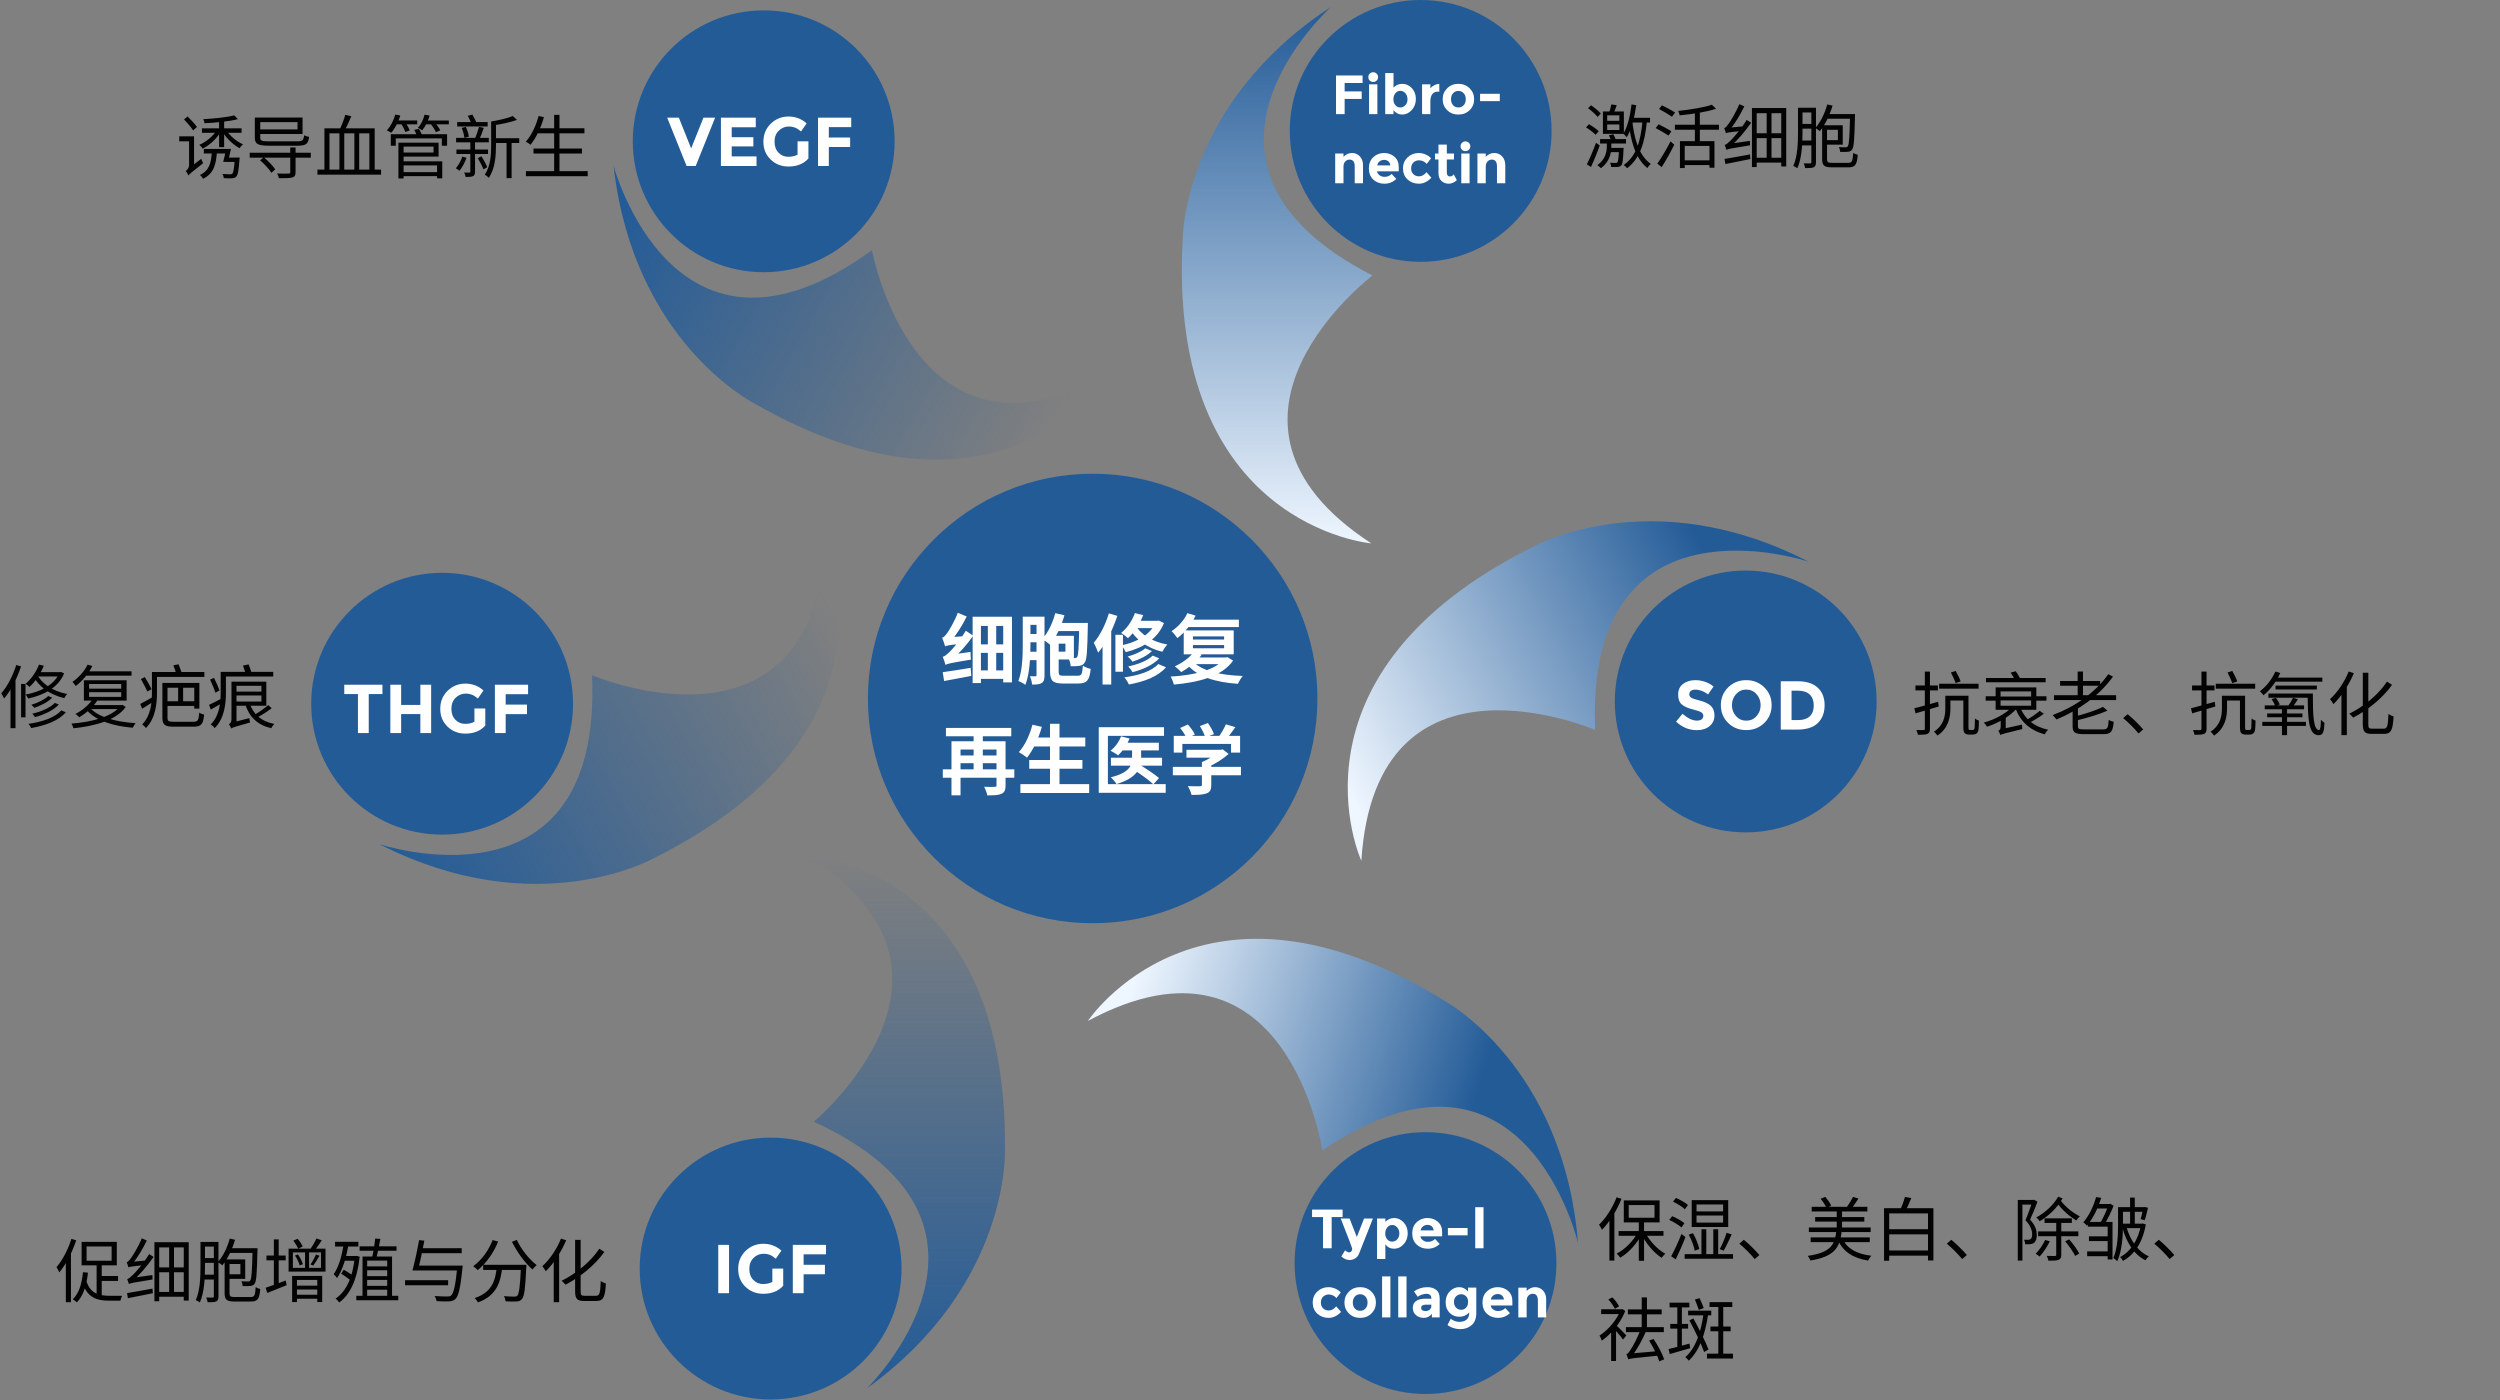 <svg width="723" height="405" viewBox="0 0 723 405" fill="none" xmlns="http://www.w3.org/2000/svg">
<rect x="0" y="0" width="723" height="405" fill="#808080" stroke="none"/>
<path d="M220.862 78.724C241.772 78.724 258.724 61.772 258.724 40.862C258.724 19.951 241.772 3 220.862 3C199.951 3 183 19.951 183 40.862C183 61.772 199.951 78.724 220.862 78.724Z" fill="#235B97"/>
<path d="M177.451 47.98C177.451 47.98 195.075 113.853 252.17 72.373C252.17 72.373 264.634 140.323 321.192 107.621C321.192 107.621 290.031 158.081 217.926 116.534C217.926 116.534 183.147 98.843 177.451 47.98Z" fill="url(#paint0_linear_3_6514)"/>
<path d="M410.862 75.724C431.772 75.724 448.724 58.772 448.724 37.862C448.724 16.951 431.772 0 410.862 0C389.951 0 373 16.951 373 37.862C373 58.772 389.951 75.724 410.862 75.724Z" fill="#235B97"/>
<path d="M384.92 2.01C384.92 2.01 334.124 47.511 396.915 79.677C396.915 79.677 341.898 121.493 396.58 157.143C396.58 157.143 337.475 152.184 342.032 69.022C342.032 69.089 342.099 30.021 384.92 2.01Z" fill="url(#paint1_linear_3_6514)"/>
<path d="M504.862 240.724C525.772 240.724 542.724 223.772 542.724 202.862C542.724 181.951 525.772 165 504.862 165C483.951 165 467 181.951 467 202.862C467 223.772 483.951 240.724 504.862 240.724Z" fill="#235B97"/>
<path d="M523.032 162.437C523.032 162.437 458.432 140.591 461.314 211.088C461.314 211.088 397.853 183.814 393.699 248.95C393.699 248.95 368.971 195.072 443.489 158.081C443.489 158.081 477.531 138.983 523.032 162.437Z" fill="url(#paint2_linear_3_6514)"/>
<path d="M412.26 403.144C433.171 403.144 450.122 386.193 450.122 365.283C450.122 344.372 433.171 327.421 412.26 327.421C391.35 327.421 374.398 344.372 374.398 365.283C374.398 386.193 391.35 403.144 412.26 403.144Z" fill="#235B97"/>
<path d="M456.354 359.453C456.354 359.453 440.807 293.044 382.439 332.715C382.439 332.715 372.186 264.363 314.623 295.255C314.623 295.255 347.325 245.8 418.09 289.626C418.09 289.626 452.266 308.456 456.354 359.453Z" fill="url(#paint3_linear_3_6514)"/>
<path d="M222.862 404.724C243.772 404.724 260.724 387.772 260.724 366.862C260.724 345.951 243.772 329 222.862 329C201.951 329 185 345.951 185 366.862C185 387.772 201.951 404.724 222.862 404.724Z" fill="#235B97"/>
<path d="M250.762 401.469C250.762 401.469 299.479 353.757 235.349 324.405C235.349 324.405 288.422 280.177 232.199 246.939C232.199 246.939 291.438 249.285 290.634 332.514C290.634 332.514 292.242 371.515 250.762 401.469Z" fill="url(#paint4_linear_3_6514)"/>
<path d="M127.862 241.377C148.772 241.377 165.724 224.426 165.724 203.515C165.724 182.605 148.772 165.654 127.862 165.654C106.951 165.654 90 182.605 90 203.515C90 224.426 106.951 241.377 127.862 241.377Z" fill="#235B97"/>
<path d="M109.701 244.125C109.701 244.125 174.368 265.77 171.218 195.273C171.218 195.273 234.746 222.346 238.699 157.144C238.699 157.144 263.628 210.954 189.177 248.146C189.244 248.146 155.269 267.378 109.701 244.125Z" fill="url(#paint5_linear_3_6514)"/>
<path d="M199.88 42.92L203.44 34.02H206.82L201.2 48H198.56L192.94 34.02H196.32L199.88 42.92ZM218.57 34.02V36.8H211.61V39.68H217.87V42.34H211.61V45.24H218.79V48H208.49V34.02H218.57ZM230.655 40.88H233.795V45.84C232.395 47.4 230.475 48.16 228.035 48.16C225.975 48.16 224.255 47.48 222.855 46.12C221.455 44.76 220.775 43.06 220.775 40.98C220.775 38.9 221.475 37.18 222.895 35.78C224.315 34.4 226.035 33.7 228.035 33.7C230.035 33.7 231.795 34.36 233.275 35.68L231.655 38.02C231.015 37.48 230.435 37.1 229.915 36.9C229.395 36.7 228.815 36.58 228.215 36.58C227.015 36.58 226.015 37 225.215 37.8C224.395 38.6 223.995 39.66 223.995 40.98C223.995 42.3 224.375 43.36 225.155 44.16C225.935 44.96 226.875 45.34 227.955 45.34C229.035 45.34 229.935 45.14 230.655 44.72V40.88ZM246.175 34.02V36.76H239.695V39.78H245.855V42.52H239.695V48H236.575V34.02H246.175Z" fill="white"/>
<path d="M106.64 200.72V212H103.52V200.72H99.56V198.02H110.6V200.72H106.64ZM121.568 198.02H124.688V212H121.568V206.5H116.008V212H112.888V198.02H116.008V203.86H121.568V198.02ZM137.202 204.88H140.342V209.84C138.942 211.4 137.022 212.16 134.582 212.16C132.522 212.16 130.802 211.48 129.402 210.12C128.002 208.76 127.322 207.06 127.322 204.98C127.322 202.9 128.022 201.18 129.442 199.78C130.862 198.4 132.582 197.7 134.582 197.7C136.582 197.7 138.342 198.36 139.822 199.68L138.202 202.02C137.562 201.48 136.982 201.1 136.462 200.9C135.942 200.7 135.362 200.58 134.762 200.58C133.562 200.58 132.562 201 131.762 201.8C130.942 202.6 130.542 203.66 130.542 204.98C130.542 206.3 130.922 207.36 131.702 208.16C132.482 208.96 133.422 209.34 134.502 209.34C135.582 209.34 136.482 209.14 137.202 208.72V204.88ZM152.722 198.02V200.76H146.242V203.78H152.402V206.52H146.242V212H143.122V198.02H152.722Z" fill="white"/>
<path d="M207.72 360.02H210.84V374H207.72V360.02ZM223.363 366.88H226.503V371.84C225.103 373.4 223.183 374.16 220.743 374.16C218.683 374.16 216.963 373.48 215.563 372.12C214.163 370.76 213.483 369.06 213.483 366.98C213.483 364.9 214.183 363.18 215.603 361.78C217.023 360.4 218.743 359.7 220.743 359.7C222.743 359.7 224.503 360.36 225.983 361.68L224.363 364.02C223.723 363.48 223.143 363.1 222.623 362.9C222.103 362.7 221.523 362.58 220.923 362.58C219.723 362.58 218.723 363 217.923 363.8C217.103 364.6 216.703 365.66 216.703 366.98C216.703 368.3 217.083 369.36 217.863 370.16C218.643 370.96 219.583 371.34 220.663 371.34C221.743 371.34 222.643 371.14 223.363 370.72V366.88ZM238.883 360.02V362.76H232.403V365.78H238.563V368.52H232.403V374H229.283V360.02H238.883Z" fill="white"/>
<path d="M385.112 351.976V361H382.616V351.976H379.448V349.816H388.28V351.976H385.112ZM390.296 364.392C389.448 364.392 388.648 364.056 387.912 363.368L389 361.592C389.4 361.992 389.816 362.184 390.248 362.184C390.472 362.184 390.664 362.088 390.824 361.864C390.984 361.64 391.064 361.416 391.064 361.16C391.064 360.92 389.944 357.992 387.736 352.392H390.296L392.392 357.752L394.488 352.392H397.048L393.048 362.536C392.808 363.128 392.44 363.592 391.944 363.912C391.448 364.232 390.904 364.392 390.296 364.392ZM405.925 353.512C406.709 354.344 407.109 355.4 407.109 356.664C407.109 357.944 406.709 359 405.925 359.848C405.141 360.712 404.229 361.128 403.173 361.128C402.117 361.128 401.285 360.712 400.645 359.864V364.104H398.245V352.392H400.645V353.352C401.381 352.616 402.245 352.248 403.253 352.248C404.245 352.248 405.141 352.68 405.925 353.512ZM401.189 358.424C401.573 358.872 402.053 359.08 402.613 359.08C403.157 359.08 403.653 358.872 404.069 358.424C404.485 357.976 404.693 357.416 404.693 356.712C404.693 356.024 404.485 355.448 404.085 354.968C403.669 354.504 403.189 354.264 402.629 354.264C402.053 354.264 401.573 354.504 401.189 354.968C400.805 355.432 400.613 356.008 400.613 356.712C400.613 357.416 400.805 357.976 401.189 358.424ZM416.358 359.752C415.382 360.68 414.246 361.128 412.934 361.128C411.622 361.128 410.55 360.728 409.702 359.928C408.838 359.128 408.422 358.04 408.422 356.68C408.422 355.336 408.854 354.248 409.718 353.448C410.582 352.648 411.622 352.248 412.806 352.248C413.99 352.248 414.982 352.616 415.814 353.32C416.646 354.04 417.062 355.016 417.062 356.264V357.544H410.79C410.854 358.024 411.11 358.408 411.526 358.696C411.942 359 412.406 359.144 412.934 359.144C413.766 359.144 414.47 358.872 415.014 358.296L416.358 359.752ZM414.054 354.648C413.718 354.376 413.318 354.232 412.838 354.232C412.358 354.232 411.926 354.376 411.542 354.664C411.142 354.952 410.918 355.352 410.854 355.832H414.63C414.566 355.32 414.374 354.936 414.054 354.648ZM418.728 357.256V355.128H424.424V357.256H418.728ZM429.036 361H426.636V349.128H429.036V361ZM384.264 379C385.064 379 385.784 378.6 386.424 377.8L387.848 379.4C386.728 380.552 385.528 381.128 384.248 381.128C382.952 381.128 381.864 380.728 380.968 379.912C380.072 379.096 379.64 378.024 379.64 376.712C379.64 375.4 380.088 374.328 380.984 373.496C381.88 372.664 382.952 372.248 384.2 372.248C384.808 372.248 385.432 372.376 386.072 372.632C386.712 372.888 387.272 373.272 387.752 373.768L386.504 375.4C386.216 375.08 385.88 374.824 385.48 374.632C385.08 374.456 384.68 374.36 384.296 374.36C383.656 374.36 383.112 374.568 382.664 374.984C382.216 375.4 381.992 375.96 381.992 376.696C381.992 377.432 382.216 377.992 382.664 378.392C383.112 378.808 383.656 379 384.264 379ZM391.82 378.424C392.22 378.872 392.732 379.08 393.356 379.08C393.98 379.08 394.492 378.872 394.892 378.424C395.292 377.976 395.5 377.4 395.5 376.696C395.5 375.992 395.292 375.416 394.892 374.968C394.492 374.52 393.98 374.296 393.356 374.296C392.732 374.296 392.22 374.52 391.82 374.968C391.42 375.416 391.228 375.992 391.228 376.696C391.228 377.4 391.42 377.976 391.82 378.424ZM396.62 379.848C395.756 380.712 394.668 381.128 393.356 381.128C392.044 381.128 390.972 380.712 390.108 379.848C389.244 379 388.812 377.944 388.812 376.696C388.812 375.448 389.244 374.408 390.108 373.544C390.972 372.68 392.044 372.248 393.356 372.248C394.668 372.248 395.756 372.68 396.62 373.544C397.484 374.408 397.916 375.448 397.916 376.696C397.916 377.944 397.484 379 396.62 379.848ZM402.099 381H399.699V369.128H402.099V381ZM406.77 381H404.37V369.128H406.77V381ZM416.354 381H414.098V379.96C413.474 380.744 412.706 381.128 411.794 381.128C410.882 381.128 410.114 380.872 409.506 380.344C408.882 379.816 408.578 379.112 408.578 378.232C408.578 377.352 408.898 376.696 409.538 376.248C410.178 375.816 411.042 375.592 412.162 375.592H413.954V375.544C413.954 374.632 413.458 374.168 412.498 374.168C412.082 374.168 411.634 374.264 411.17 374.424C410.706 374.584 410.322 374.792 410.002 375.032L408.93 373.48C410.05 372.664 411.346 372.248 412.802 372.248C413.842 372.248 414.69 372.52 415.362 373.032C416.018 373.56 416.354 374.392 416.354 375.512V381ZM413.938 377.72V377.304H412.434C411.474 377.304 410.994 377.608 410.994 378.2C410.994 378.52 411.106 378.76 411.33 378.92C411.554 379.08 411.89 379.16 412.322 379.16C412.738 379.16 413.122 379.032 413.442 378.776C413.762 378.52 413.938 378.168 413.938 377.72ZM423.998 374.888C423.614 374.504 423.134 374.296 422.574 374.296C421.998 374.296 421.518 374.504 421.102 374.888C420.686 375.288 420.494 375.832 420.494 376.504C420.494 377.192 420.686 377.752 421.086 378.168C421.486 378.584 421.982 378.792 422.558 378.792C423.134 378.792 423.614 378.584 423.998 378.168C424.382 377.752 424.574 377.208 424.574 376.52C424.574 375.832 424.382 375.288 423.998 374.888ZM424.91 379.544C424.142 380.392 423.198 380.808 422.078 380.808C420.958 380.808 419.998 380.44 419.23 379.672C418.462 378.904 418.078 377.896 418.078 376.616C418.078 375.336 418.462 374.296 419.262 373.48C420.062 372.664 420.974 372.248 421.998 372.248C423.022 372.248 423.87 372.68 424.542 373.512V372.376H426.942V379.88C426.942 380.648 426.798 381.336 426.542 381.928C426.27 382.536 425.918 383 425.47 383.336C424.574 384.04 423.534 384.392 422.334 384.392C421.694 384.392 421.038 384.296 420.366 384.088C419.694 383.88 419.118 383.576 418.622 383.192L419.55 381.384C420.334 381.992 421.166 382.28 422.046 382.28C422.926 382.28 423.63 382.072 424.142 381.624C424.654 381.192 424.91 380.504 424.91 379.544ZM436.67 379.752C435.694 380.68 434.558 381.128 433.246 381.128C431.934 381.128 430.862 380.728 430.014 379.928C429.15 379.128 428.734 378.04 428.734 376.68C428.734 375.336 429.166 374.248 430.03 373.448C430.894 372.648 431.934 372.248 433.118 372.248C434.302 372.248 435.294 372.616 436.126 373.32C436.958 374.04 437.374 375.016 437.374 376.264V377.544H431.102C431.166 378.024 431.422 378.408 431.838 378.696C432.254 379 432.718 379.144 433.246 379.144C434.078 379.144 434.782 378.872 435.326 378.296L436.67 379.752ZM434.366 374.648C434.03 374.376 433.63 374.232 433.15 374.232C432.67 374.232 432.238 374.376 431.854 374.664C431.454 374.952 431.23 375.352 431.166 375.832H434.942C434.878 375.32 434.686 374.936 434.366 374.648ZM441.505 376.2V381H439.105V372.392H441.505V373.352C442.225 372.616 443.041 372.248 443.953 372.248C444.849 372.248 445.617 372.568 446.225 373.208C446.833 373.848 447.153 374.712 447.153 375.768V381H444.753V376.136C444.753 374.824 444.257 374.152 443.297 374.152C442.817 374.152 442.385 374.328 442.033 374.68C441.681 375.032 441.505 375.528 441.505 376.2Z" fill="white"/>
<circle cx="316" cy="202" r="65" fill="#235B97"/>
<path d="M273.43 192.282C273.32 191.798 272.924 190.588 272.638 189.95C273.21 189.796 273.738 189.356 274.508 188.652C275.3 187.926 277.72 185.154 279.304 182.404L281.438 183.834C279.634 186.496 277.258 189.114 274.992 191.028V191.094C274.992 191.094 273.43 191.82 273.43 192.282ZM273.43 192.282L273.298 190.214L274.442 189.4L280.69 188.542C280.668 189.224 280.712 190.214 280.8 190.764C274.992 191.71 274.046 191.952 273.43 192.282ZM273.32 186.914C273.188 186.386 272.748 185.11 272.462 184.428C272.946 184.296 273.342 183.856 273.892 183.13C274.42 182.448 276.026 179.786 276.994 177.212L279.568 178.29C278.314 180.908 276.554 183.636 274.904 185.55V185.594C274.904 185.594 273.32 186.43 273.32 186.914ZM273.32 186.914L273.254 185.044L274.376 184.318L279.15 183.966C279.018 184.626 278.908 185.572 278.886 186.1C274.618 186.518 273.826 186.672 273.32 186.914ZM272.638 194.394C274.706 194.13 277.786 193.624 280.712 193.14L280.888 195.472C278.138 196.022 275.256 196.528 273.034 196.946L272.638 194.394ZM282.692 193.888H291.074V196.33H282.692V193.888ZM282.67 186.364H291.118V188.806H282.67V186.364ZM285.684 180.336H288.104V195.032H285.684V180.336ZM281.284 178.356H292.658V197.342H290.128V181.018H283.682V197.54H281.284V178.356ZM304.934 180.16H313.294V182.514H304.934V180.16ZM312.128 180.16H314.614C314.614 180.16 314.614 180.908 314.592 181.216C314.46 188.19 314.306 190.786 313.712 191.6C313.272 192.26 312.81 192.458 312.15 192.568C311.556 192.678 310.632 192.7 309.642 192.656C309.598 191.93 309.312 190.896 308.938 190.258C309.752 190.324 310.434 190.324 310.83 190.324C311.116 190.324 311.314 190.258 311.512 190.016C311.886 189.488 311.996 187.178 312.128 180.644V180.16ZM303.68 184.032H306.166V194.196C306.166 195.252 306.364 195.428 307.684 195.428C308.256 195.428 310.94 195.428 311.666 195.428C312.788 195.428 312.986 194.966 313.162 192.502C313.712 192.898 314.746 193.316 315.428 193.448C315.098 196.682 314.372 197.672 311.864 197.672C311.182 197.672 308.036 197.672 307.42 197.672C304.56 197.672 303.68 196.946 303.68 194.218V184.032ZM305.176 177.322L307.838 177.938C306.914 181.172 305.352 184.428 303.68 186.452C303.196 186.012 302.052 185.198 301.414 184.824C303.064 183.042 304.428 180.182 305.176 177.322ZM303.79 188.454H308.124V186.144H303.68V183.878H310.566V190.72H303.79V188.454ZM296.904 178.334H301.392V180.71H296.904V178.334ZM296.75 183.35H300.864V185.748H296.75V183.35ZM296.75 188.476H300.864V190.918H296.75V188.476ZM295.782 178.334H298.004V186.276C298.004 189.752 297.828 194.79 296.53 198.068C296.09 197.694 295.078 197.144 294.506 196.946C295.694 193.888 295.782 189.488 295.782 186.298V178.334ZM299.764 178.334H302.074V195.274C302.074 196.396 301.92 197.1 301.282 197.518C300.622 197.936 299.786 197.98 298.488 197.98C298.444 197.342 298.158 196.22 297.85 195.56C298.51 195.604 299.192 195.582 299.434 195.582C299.676 195.582 299.764 195.494 299.764 195.23V178.334ZM331.202 187.486L333.138 188.278C331.752 189.664 329.574 190.698 327.506 191.358C327.198 190.874 326.604 190.258 326.12 189.862C327.968 189.378 330.102 188.476 331.202 187.486ZM333.358 189.598L335.25 190.39C333.49 192.304 330.564 193.602 327.528 194.394C327.242 193.888 326.736 193.184 326.274 192.722C329.024 192.172 331.906 191.072 333.358 189.598ZM334.964 192.04L337.208 192.964C334.92 195.67 330.982 197.122 326.472 197.958C326.208 197.32 325.658 196.44 325.152 195.89C329.222 195.34 333.072 194.152 334.964 192.04ZM328.21 177.3L330.608 177.894C329.618 180.512 327.946 182.998 326.208 184.56C325.768 184.142 324.8 183.372 324.228 183.042C325.944 181.7 327.418 179.544 328.21 177.3ZM328.738 179.544H334.546V181.656H327.462L328.738 179.544ZM328.342 180.754C329.684 183.152 332.83 185.572 337.604 186.386C337.12 186.87 336.46 187.86 336.152 188.476C331.356 187.354 328.144 184.516 326.692 181.788L328.342 180.754ZM322.578 183.592H324.756V194.262H322.578V183.592ZM320.686 177.388L323.128 178.114C321.874 181.964 319.828 186.122 317.584 188.762C317.386 188.124 316.726 186.606 316.308 185.902C318.09 183.834 319.718 180.622 320.686 177.388ZM318.86 183.394L321.302 180.974L321.368 181.018V197.958H318.86V183.394ZM334.238 179.544H334.678L335.096 179.456L336.614 180.182C334.766 184.868 330.454 187.376 325.57 188.608C325.306 188.036 324.756 187.112 324.316 186.628C328.782 185.748 332.808 183.482 334.238 179.918V179.544ZM344.996 186.562V187.486H354.016V186.562H344.996ZM344.996 184.054V184.956H354.016V184.054H344.996ZM342.334 182.316H356.788V189.224H342.334V182.316ZM343.39 177.322L345.766 178.048C344.578 180.556 342.554 182.998 340.508 184.538C340.156 184.032 339.32 182.998 338.814 182.536C340.662 181.326 342.444 179.39 343.39 177.322ZM343.962 179.214H358.284V181.348H342.884L343.962 179.214ZM345.26 188.564L347.504 189.378C346.03 191.358 343.654 193.228 341.608 194.372C341.19 193.932 340.31 193.096 339.76 192.7C341.872 191.754 344.028 190.192 345.26 188.564ZM344.82 190.148H354.742V192.062H342.994L344.82 190.148ZM354.06 190.148H354.566L354.984 190.038L356.612 191.05C353.466 195.604 346.536 197.364 339.474 197.98C339.342 197.32 338.902 196.264 338.528 195.67C345.15 195.296 351.662 193.822 354.06 190.456V190.148ZM345.04 191.314C347.614 194.064 352.96 195.274 359.428 195.494C358.9 196.044 358.306 197.1 357.998 197.76C351.464 197.32 346.206 195.714 343.17 191.996L345.04 191.314ZM272.66 222.5H293.34V224.92H272.66V222.5ZM273.562 210.51H292.46V212.93H273.562V210.51ZM277.016 218.474H289.16V220.718H277.016V218.474ZM288.192 214.382H290.81V227.12C290.81 228.462 290.524 229.166 289.6 229.584C288.698 229.98 287.4 230.024 285.53 230.024C285.398 229.32 284.98 228.176 284.606 227.538C285.816 227.604 287.268 227.582 287.642 227.56C288.038 227.56 288.192 227.45 288.192 227.098V214.382ZM275.168 214.382H289.226V216.758H277.786V230.002H275.168V214.382ZM281.57 211.236H284.232V223.336H281.57V211.236ZM298.554 213.304H313.866V215.878H298.554V213.304ZM297.652 219.794H313.03V222.324H297.652V219.794ZM295.1 226.768H314.988V229.342H295.1V226.768ZM303.658 209.322H306.408V228.044H303.658V209.322ZM298.576 209.586L301.304 210.202C300.336 213.612 298.73 217 297.014 219.112C296.486 218.65 295.32 217.88 294.638 217.506C296.376 215.658 297.784 212.622 298.576 209.586ZM324.404 214.8H335.14V217.022H324.404V214.8ZM321.28 219.134H336.064V221.422H321.28V219.134ZM327.396 215.636H330.014V219.42C330.014 222.192 328.672 225.052 322.886 226.746C322.556 226.196 321.808 225.294 321.258 224.788C326.648 223.49 327.396 221.268 327.396 219.398V215.636ZM324.206 212.952L326.67 213.568C325.922 215.46 324.624 217.286 323.348 218.452C322.842 218.034 321.764 217.418 321.148 217.11C322.468 216.12 323.612 214.536 324.206 212.952ZM327.66 222.5L329.156 220.894C331.114 222.06 333.82 223.82 335.184 225.008L333.556 226.834C332.324 225.624 329.684 223.732 327.66 222.5ZM336.636 210.312V212.82H320.4V226.768H337.12V229.276H317.76V210.312H336.636ZM343.126 216.846H353.268V219.112H343.126V216.846ZM339.188 221.774H358.878V224.216H339.188V221.774ZM347.592 220.388H350.298V227.032C350.298 228.396 349.946 229.1 348.912 229.452C347.878 229.848 346.47 229.892 344.6 229.892C344.424 229.144 343.94 228.022 343.522 227.34C344.93 227.406 346.58 227.406 347.02 227.384C347.46 227.362 347.592 227.274 347.592 226.966V220.388ZM352.41 216.846H353.07L353.62 216.714L355.314 218.034C353.642 219.53 351.31 221.048 348.956 221.972C348.626 221.51 347.966 220.784 347.592 220.388C349.44 219.662 351.508 218.32 352.41 217.308V216.846ZM339.452 212.82H358.636V217.66H356.018V215.152H341.938V217.66H339.452V212.82ZM354.522 209.476L357.272 210.29C356.304 211.698 355.182 213.194 354.302 214.14L352.234 213.37C353.048 212.314 354.016 210.686 354.522 209.476ZM341.3 210.532L343.522 209.52C344.314 210.4 345.194 211.566 345.546 212.424L343.17 213.524C342.862 212.71 342.026 211.434 341.3 210.532ZM346.998 209.982L349.33 209.102C350.034 210.07 350.782 211.412 351.068 212.314L348.56 213.26C348.34 212.38 347.636 210.994 346.998 209.982Z" fill="white"/>
<path d="M58.4 37.12H69.86V38.4H58.4V37.12ZM58.94 43.08H65.74V44.38H58.94V43.08ZM63.36 34.88H64.82V42.56H63.36V34.88ZM67.76 33.36L68.78 34.46C66.28 35.12 62.38 35.5 59.14 35.64C59.12 35.3 58.92 34.78 58.78 34.46C61.9 34.3 65.7 33.92 67.76 33.36ZM67.92 45.56H69.32C69.32 45.56 69.3 45.96 69.26 46.14C69.04 49.3 68.8 50.58 68.32 51.08C68 51.4 67.66 51.52 67.1 51.56C66.64 51.58 65.7 51.58 64.72 51.52C64.7 51.16 64.54 50.64 64.34 50.3C65.28 50.38 66.2 50.4 66.5 50.4C66.84 50.4 67.02 50.38 67.18 50.22C67.5 49.9 67.72 48.76 67.92 45.76V45.56ZM62.72 37.6L63.88 38.04C62.72 40.08 60.62 42 58.62 42.98C58.38 42.62 57.96 42.12 57.64 41.88C59.6 41.06 61.66 39.36 62.72 37.6ZM65.44 37.64C66.48 39.3 68.48 40.96 70.28 41.74C69.94 42 69.5 42.5 69.28 42.86C67.46 41.88 65.42 39.96 64.34 38.08L65.44 37.64ZM61.28 43.5H62.76C62.54 47.42 61.9 50.18 58.72 51.7C58.54 51.36 58.14 50.84 57.82 50.6C60.64 49.3 61.12 46.9 61.28 43.5ZM65.48 45.58H68.38V46.84H65.2L65.48 45.58ZM65.36 43.08H66.78C66.52 44.36 66.18 45.84 65.9 46.82H64.54C64.84 45.78 65.16 44.3 65.36 43.08ZM53.22 34.54L54.26 33.68C55.22 34.62 56.4 35.9 56.96 36.72L55.86 37.72C55.32 36.86 54.16 35.5 53.22 34.54ZM54.5 50.76L54.2 49.32L54.58 48.7L58.2 45.92C58.32 46.32 58.6 46.9 58.76 47.18C55.32 49.88 54.78 50.34 54.5 50.76ZM51.84 39.42H55.58V40.88H51.84V39.42ZM54.5 50.76C54.36 50.4 53.98 49.76 53.72 49.46C54.06 49.22 54.68 48.62 54.68 47.74V39.42H56.12V49.02C56.12 49.02 54.5 50.16 54.5 50.76ZM72.22 44.18H89.88V45.6H72.22V44.18ZM83.94 42.64H85.48V49.82C85.48 50.7 85.24 51.12 84.52 51.32C83.8 51.54 82.6 51.54 80.66 51.54C80.6 51.14 80.34 50.58 80.14 50.18C81.62 50.24 83.06 50.22 83.44 50.2C83.82 50.2 83.94 50.1 83.94 49.8V42.64ZM75.22 46.36L76.26 45.48C77.52 46.5 78.94 47.96 79.6 48.98L78.48 49.98C77.88 48.94 76.46 47.42 75.22 46.36ZM73.7 34.62H75.26V39.84C75.26 40.68 75.66 40.88 77.88 40.88C78.92 40.88 84.46 40.88 85.86 40.88C87.5 40.88 87.78 40.6 87.96 39.12C88.34 39.34 88.96 39.52 89.4 39.6C89.14 41.64 88.5 42.14 85.98 42.14C85.16 42.14 78.74 42.14 77.98 42.14C74.68 42.14 73.7 41.72 73.7 39.86V34.62ZM74.22 37.42H86.04V35.32H73.7V34H87.5V38.76H74.22V37.42ZM91.8 49.04H110.2V50.52H91.8V49.04ZM99.86 33.2L101.6 33.62C100.96 35.14 100.16 36.92 99.52 38.08L98.14 37.66C98.76 36.46 99.48 34.54 99.86 33.2ZM93.82 37.12H108.36V49.68H106.82V38.56H103.88V49.68H102.48V38.56H99.56V49.68H98.16V38.56H95.28V49.68H93.82V37.12ZM116.34 49.78H126.9V50.94H116.34V49.78ZM113.02 38.82H129.3V42.14H127.78V40.02H114.46V42.14H113.02V38.82ZM116.24 41.26H126.84V45.28H116.24V44.12H125.38V42.4H116.24V41.26ZM116.32 46.66H127.9V51.58H126.4V47.84H116.32V46.66ZM115.22 41.26H116.72V51.62H115.22V41.26ZM119.8 37.56L121.14 37.28C121.52 37.84 121.92 38.64 122.04 39.16L120.64 39.48C120.5 38.96 120.14 38.16 119.8 37.56ZM114.3 34.84H120.66V35.96H114.3V34.84ZM122.64 34.86H129.8V35.96H122.64V34.86ZM114.32 33.14L115.78 33.4C115.2 35.32 114.22 37.18 113.14 38.4C112.86 38.2 112.22 37.86 111.86 37.7C112.96 36.58 113.82 34.88 114.32 33.14ZM122.78 33.16L124.24 33.42C123.8 35.04 123 36.64 122.08 37.7C121.82 37.48 121.2 37.16 120.84 36.98C121.74 36.04 122.44 34.62 122.78 33.16ZM115.96 35.66L117.16 35.28C117.68 36.04 118.28 37.08 118.48 37.72L117.22 38.18C117 37.52 116.46 36.46 115.96 35.66ZM124.5 35.76L125.66 35.3C126.3 36.04 127.02 37.02 127.32 37.68L126.08 38.24C125.8 37.58 125.12 36.54 124.5 35.76ZM142.7 39.96H150.16V41.36H142.7V39.96ZM132.22 35.3H141.04V36.58H132.22V35.3ZM132 43.24H141.14V44.54H132V43.24ZM131.9 39.88H141.36V41.16H131.9V39.88ZM146.5 40.56H147.96V51.52H146.5V40.56ZM133.52 36.98L134.74 36.7C135.14 37.58 135.5 38.76 135.58 39.52L134.3 39.86C134.22 39.1 133.92 37.9 133.52 36.98ZM138.54 36.68L139.92 36.98C139.5 38.16 139 39.52 138.58 40.4L137.34 40.1C137.76 39.18 138.26 37.68 138.54 36.68ZM148.3 33.56L149.52 34.68C147.6 35.38 144.86 35.94 142.52 36.28C142.46 35.96 142.24 35.46 142.04 35.14C144.28 34.76 146.88 34.18 148.3 33.56ZM135.28 33.48L136.62 33.14C137.1 33.94 137.64 35.04 137.86 35.72L136.46 36.14C136.24 35.44 135.74 34.32 135.28 33.48ZM136.02 40.64H137.38V49.66C137.38 50.36 137.24 50.72 136.8 50.94C136.34 51.16 135.64 51.18 134.68 51.18C134.62 50.82 134.44 50.28 134.24 49.9C134.94 49.92 135.54 49.92 135.76 49.92C135.96 49.92 136.02 49.86 136.02 49.66V40.64ZM142.04 35.14H143.44V42.02C143.44 44.88 143.2 48.82 141.36 51.42C141.12 51.14 140.52 50.68 140.2 50.5C141.88 48.1 142.04 44.66 142.04 42.02V35.14ZM138.18 45.74L139.22 45.2C139.88 46.2 140.58 47.5 140.9 48.36L139.82 48.98C139.5 48.12 138.8 46.74 138.18 45.74ZM133.7 45.3L134.92 45.62C134.44 47 133.66 48.46 132.86 49.4C132.62 49.2 132.12 48.82 131.82 48.66C132.62 47.78 133.28 46.54 133.7 45.3ZM155.16 37.1H169.02V38.56H155.16V37.1ZM154.28 42.96H168.3V44.4H154.28V42.96ZM152.1 49.5H169.96V50.96H152.1V49.5ZM160.26 33.22H161.8V50.24H160.26V33.22ZM155.76 33.54L157.3 33.88C156.42 36.98 155.02 39.94 153.42 41.86C153.12 41.6 152.44 41.16 152.06 40.96C153.7 39.18 155 36.4 155.76 33.54Z" fill="#030303"/>
<path d="M13.94 201.3L15.1 201.76C13.88 203.04 11.82 204.08 9.92 204.7C9.72 204.42 9.36 204.04 9.06 203.82C10.86 203.28 12.88 202.34 13.94 201.3ZM15.86 203.28L17 203.76C15.48 205.42 12.8 206.68 10.12 207.4C9.92 207.1 9.62 206.68 9.34 206.4C11.88 205.82 14.5 204.7 15.86 203.28ZM17.74 205.44L19.02 206C17.04 208.38 13.26 209.8 9.02 210.56C8.88 210.2 8.54 209.68 8.24 209.34C12.26 208.76 15.94 207.5 17.74 205.44ZM11.28 192.2L12.68 192.54C11.7 194.92 10.16 197.18 8.54 198.66C8.3 198.42 7.74 197.96 7.4 197.76C9 196.42 10.46 194.34 11.28 192.2ZM11.1 194.38H17.4V195.64H10.34L11.1 194.38ZM10.78 195.16C11.98 197.46 14.9 199.84 19.42 200.7C19.14 200.98 18.76 201.54 18.58 201.9C14.06 200.84 11.14 198.28 9.86 195.9L10.78 195.16ZM6.1 197.8H7.38V207.46H6.1V197.8ZM4.7 192.32L6.08 192.72C4.96 196.18 3.16 199.7 1.18 202.02C1.04 201.68 0.64 200.88 0.38 200.5C2.14 198.5 3.72 195.42 4.7 192.32ZM3.04 197.22L4.44 195.84L4.48 195.88V210.6H3.04V197.22ZM17.16 194.38H17.44L17.68 194.32L18.54 194.76C16.82 198.94 12.56 201.06 8.14 202.02C8 201.68 7.68 201.16 7.42 200.86C11.58 200.12 15.7 198.12 17.16 194.62V194.38ZM25.76 200.18V201.54H35.06V200.18H25.76ZM25.76 197.82V199.16H35.06V197.82H25.76ZM24.26 196.74H36.62V202.62H24.26V196.74ZM25.34 192.2L26.7 192.62C25.6 194.86 23.74 197 21.9 198.4C21.72 198.1 21.24 197.48 20.96 197.2C22.66 196.04 24.4 194.18 25.34 192.2ZM24.96 194.14H38.04V195.4H24.32L24.96 194.14ZM26.8 202.2L28.1 202.66C26.84 204.58 24.78 206.34 22.92 207.44C22.7 207.2 22.18 206.7 21.84 206.46C23.76 205.48 25.68 203.9 26.8 202.2ZM25.96 203.9H35.28V205.06H24.98L25.96 203.9ZM34.86 203.9H35.16L35.42 203.84L36.36 204.46C33.58 208.38 27.18 210.02 21.24 210.62C21.16 210.22 20.88 209.62 20.66 209.26C26.36 208.84 32.52 207.32 34.86 204.1V203.9ZM25.98 204.64C28.34 207.38 33.44 208.78 39.24 209.14C38.92 209.46 38.58 210.08 38.4 210.46C32.6 209.98 27.5 208.38 24.84 205.1L25.98 204.64ZM44.72 194.34H59.1V195.76H44.72V194.34ZM43.94 194.34H45.4V200.3C45.4 203.44 44.98 207.76 42.22 210.54C42 210.24 41.42 209.7 41.12 209.5C43.66 206.92 43.94 203.18 43.94 200.3V194.34ZM40.74 196.38L41.9 195.82C42.58 196.94 43.44 198.44 43.82 199.32L42.62 200C42.22 199.08 41.4 197.52 40.74 196.38ZM40.56 203.58C41.52 203.1 42.9 202.32 44.3 201.52L44.66 202.72C43.46 203.52 42.22 204.28 41.1 204.96L40.56 203.58ZM51.52 198.08H52.96V203.56H51.52V198.08ZM47.72 202.8H56.86V204.16H47.72V202.8ZM47.68 197.5H57.66V204.92H56.18V198.9H47.68V197.5ZM46.96 197.5H48.44V207.52C48.44 208.52 48.7 208.74 50.3 208.74C51.04 208.74 54.96 208.74 55.92 208.74C57.22 208.74 57.46 208.3 57.62 206.08C57.98 206.34 58.6 206.58 59.04 206.68C58.76 209.36 58.26 210.16 56 210.16C55.36 210.16 50.84 210.16 50.26 210.16C47.72 210.16 46.96 209.64 46.96 207.52V197.5ZM50.14 192.4L51.64 192.12C52 193 52.44 194.2 52.64 194.88L51.06 195.24C50.9 194.54 50.5 193.3 50.14 192.4ZM67.76 200.02H76.36V201.12H67.76V200.02ZM67.74 197.14H77.02V204.1H67.74V202.88H75.6V198.34H67.74V197.14ZM72.2 203.36C73.22 206.54 75.54 208.64 79.32 209.36C79.02 209.66 78.62 210.22 78.44 210.6C74.44 209.66 72.06 207.34 70.9 203.6L72.2 203.36ZM77.56 203.92L78.58 204.8C77.32 205.8 75.6 206.86 74.28 207.56L73.48 206.8C74.74 206.08 76.54 204.84 77.56 203.92ZM64.66 194.3H79.02V195.66H64.66V194.3ZM63.82 194.3H65.34V200.3C65.34 203.44 64.92 207.78 62.1 210.56C61.88 210.26 61.28 209.7 60.96 209.48C63.54 206.9 63.82 203.18 63.82 200.28V194.3ZM60.76 196.54L61.9 196.04C62.48 197.22 63.18 198.78 63.5 199.68L62.3 200.32C62 199.36 61.32 197.74 60.76 196.54ZM60.46 203.84C61.42 203.4 62.76 202.7 64.14 201.98L64.5 203.16C63.32 203.88 62.08 204.6 60.96 205.2L60.46 203.84ZM70.26 192.5L71.9 192.14C72.24 193.02 72.64 194.14 72.84 194.88L71.12 195.32C71 194.56 70.6 193.38 70.26 192.5ZM66.88 210.68L66.76 209.42L67.4 208.88L72.12 207.68C72.14 208.08 72.24 208.62 72.32 208.94C67.86 210.18 67.24 210.4 66.88 210.68ZM66.88 210.68C66.76 210.34 66.44 209.74 66.2 209.46C66.54 209.28 66.94 208.88 66.94 208.04V197.14H68.4V209.22C68.4 209.22 66.88 210.14 66.88 210.68Z" fill="#030303"/>
<path d="M20.64 358.28L22.04 358.68C20.9 362.14 19.12 365.64 17.14 367.98C17 367.64 16.6 366.82 16.34 366.44C18.1 364.44 19.68 361.38 20.64 358.28ZM19.04 363.22L20.46 361.78L20.52 361.82V376.6H19.04V363.22ZM25.04 360.48V364.6H32.28V360.48H25.04ZM23.6 359.14H33.78V365.94H23.6V359.14ZM28.58 369.02H34.14V370.44H28.58V369.02ZM27.94 365.26H29.42V375.28L27.94 374.64V365.26ZM24.92 370.28C26.04 374.1 28.64 374.74 31.72 374.74C32.26 374.76 34.6 374.74 35.32 374.74C35.12 375.08 34.9 375.76 34.82 376.16H31.62C27.9 376.16 25.18 375.26 23.76 370.72L24.92 370.28ZM24 367.92L25.44 368.06C25.04 371.78 24.1 374.72 22.24 376.64C22 376.4 21.38 375.96 21.04 375.76C22.86 374.04 23.66 371.26 24 367.92ZM37.26 371.34C37.2 371.04 36.96 370.3 36.78 369.92C37.22 369.82 37.74 369.36 38.46 368.68C39.2 367.98 41.54 365.3 43.14 362.68L44.42 363.5C42.58 366.14 40.38 368.7 38.26 370.54V370.58C38.26 370.58 37.26 371.02 37.26 371.34ZM37.26 371.34L37.2 370.12L37.96 369.6L44.08 368.74C44.06 369.14 44.1 369.7 44.14 370.02C38.44 370.92 37.72 371.1 37.26 371.34ZM37.14 366.52C37.06 366.2 36.82 365.46 36.64 365.06C37.02 364.96 37.4 364.5 37.9 363.82C38.4 363.14 40.02 360.58 41 358.12L42.46 358.76C41.24 361.28 39.68 363.86 38.14 365.68V365.7C38.14 365.7 37.14 366.2 37.14 366.52ZM37.14 366.52L37.12 365.4L37.86 364.94L42.36 364.52C42.28 364.92 42.24 365.48 42.24 365.78C38.12 366.24 37.52 366.34 37.14 366.52ZM36.74 373.96C38.58 373.68 41.38 373.16 44.1 372.66L44.2 374C41.62 374.54 38.96 375.04 36.98 375.44L36.74 373.96ZM45.52 373.62H53.66V375.02H45.52V373.62ZM45.46 366.54H53.76V367.94H45.46V366.54ZM48.92 360.3H50.32V374.22H48.92V360.3ZM44.66 359.24H54.58V376.14H53.14V360.74H46.04V376.32H44.66V359.24ZM65.9 360.98H73.72V362.34H65.9V360.98ZM73.04 360.98H74.48C74.48 360.98 74.48 361.46 74.46 361.66C74.3 368.3 74.16 370.54 73.64 371.24C73.3 371.7 72.94 371.84 72.4 371.9C71.9 371.96 71.04 371.96 70.18 371.92C70.16 371.5 70 370.9 69.78 370.54C70.64 370.6 71.4 370.6 71.74 370.6C72.02 370.62 72.2 370.56 72.36 370.34C72.76 369.84 72.9 367.64 73.04 361.28V360.98ZM64.96 364.38H66.38V374C66.38 374.9 66.62 375.1 67.94 375.1C68.54 375.1 71.68 375.1 72.48 375.1C73.62 375.1 73.8 374.62 73.94 372.22C74.28 372.46 74.86 372.7 75.26 372.78C75.04 375.58 74.58 376.4 72.56 376.4C72.02 376.4 68.34 376.4 67.86 376.4C65.64 376.4 64.96 375.92 64.96 374V364.38ZM66.44 358.2L67.98 358.54C67.14 361.38 65.8 364.14 64.3 365.92C64.02 365.68 63.36 365.22 62.98 365C64.5 363.36 65.74 360.8 66.44 358.2ZM65.22 368.52H69.52V365.54H64.96V364.22H70.92V369.84H65.22V368.52ZM58.64 359.16H62.74V360.52H58.64V359.16ZM58.56 363.84H62.5V365.22H58.56V363.84ZM58.54 368.64H62.52V370.04H58.54V368.64ZM57.98 359.16H59.28V366.28C59.28 369.36 59.12 373.72 57.8 376.66C57.54 376.44 56.96 376.12 56.62 376C57.88 373.18 57.98 369.2 57.98 366.3V359.16ZM61.84 359.16H63.18V374.9C63.18 375.68 63.02 376.12 62.56 376.36C62.06 376.6 61.32 376.62 60.06 376.62C60 376.26 59.82 375.62 59.64 375.24C60.5 375.28 61.26 375.26 61.5 375.26C61.74 375.24 61.84 375.16 61.84 374.9V359.16ZM77.06 363.1H82.62V364.48H77.06V363.1ZM79.2 358.44H80.6V371.84H79.2V358.44ZM76.82 372.42C78.28 371.96 80.48 371.12 82.62 370.32L82.9 371.68C80.96 372.48 78.92 373.28 77.3 373.92L76.82 372.42ZM84.84 358.78L86.08 358.26C86.68 358.94 87.28 359.86 87.56 360.48L86.24 361.12C85.98 360.48 85.36 359.52 84.84 358.78ZM91.52 358.16L93.06 358.7C92.38 359.74 91.58 360.92 90.94 361.66L89.78 361.2C90.36 360.36 91.14 359.06 91.52 358.16ZM88.22 361.6H89.38V367.16H88.22V361.6ZM85.4 371.82H92.56V372.94H85.4V371.82ZM85.38 374.44H92.54V375.6H85.38V374.44ZM84.48 369H93.18V376.56H91.76V370.16H85.88V376.56H84.48V369ZM84.7 362.2V366.66H92.84V362.2H84.7ZM83.46 361.12H94.14V367.74H83.46V361.12ZM85.32 363.1L86.16 362.78C86.8 363.64 87.38 364.82 87.6 365.6L86.68 365.98C86.48 365.2 85.9 363.98 85.32 363.1ZM91.38 362.78L92.4 363.16C91.82 364.16 91.14 365.3 90.58 366.02L89.8 365.68C90.34 364.9 91.04 363.62 91.38 362.78ZM104 360.44H114.68V361.72H104V360.44ZM103.04 374.74H115.18V376.04H103.04V374.74ZM104.84 363.38H113.38V375.08H111.98V364.56H106.18V375.08H104.84V363.38ZM105.78 366.24H112.44V367.36H105.78V366.24ZM105.66 369.06H112.52V370.16H105.66V369.06ZM105.64 371.88H112.4V373H105.64V371.88ZM108.5 358.2L110 358.28C109.68 360.22 109.18 362.6 108.78 364.08L107.54 363.92C107.94 362.42 108.34 359.9 108.5 358.2ZM96.9 359.12H103.64V360.5H96.9V359.12ZM99.26 363.24H103.02V364.6H99.26V363.24ZM98.68 368.36L99.4 367.2C100.5 367.8 101.9 368.74 102.56 369.38L101.8 370.7C101.14 370.02 99.76 369.02 98.68 368.36ZM99.42 359.54L100.8 359.76C100.18 363.6 99.14 367.22 97.48 369.62C97.3 369.34 96.78 368.74 96.5 368.48C98.02 366.36 98.92 363.02 99.42 359.54ZM102.6 363.24H102.88L103.14 363.2L104.02 363.44C103.3 370.18 101.16 374.48 98.1 376.68C97.9 376.34 97.38 375.8 97.06 375.56C100.04 373.52 102 369.62 102.6 363.56V363.24ZM120.52 366.02H132.66V367.42H120.52V366.02ZM121.52 360.98H133.52V362.42H121.52V360.98ZM117.14 370.24H129.6V371.7H117.14V370.24ZM132.26 366.02H133.82C133.82 366.02 133.78 366.52 133.74 366.74C133.16 372.46 132.62 374.78 131.72 375.66C131.18 376.18 130.66 376.32 129.82 376.36C129.08 376.4 127.66 376.38 126.24 376.28C126.2 375.84 125.98 375.2 125.66 374.8C127.22 374.94 128.78 374.94 129.38 374.94C129.88 374.94 130.16 374.92 130.42 374.7C131.2 374.06 131.76 371.66 132.26 366.26V366.02ZM121.2 358.64L122.72 358.8C122.2 361.6 121.42 365.28 120.86 367.42H119.28C119.9 365.18 120.72 361.4 121.2 358.64ZM139.74 365.78H151.18V367.26H139.74V365.78ZM150.68 365.78H152.24C152.24 365.78 152.22 366.3 152.2 366.5C151.92 372.62 151.64 374.92 150.94 375.68C150.52 376.18 150.08 376.34 149.38 376.38C148.72 376.44 147.48 376.42 146.22 376.34C146.18 375.9 146 375.26 145.72 374.84C147.04 374.96 148.26 374.98 148.74 374.98C149.16 374.98 149.38 374.92 149.6 374.72C150.12 374.18 150.42 371.94 150.68 366.06V365.78ZM142.48 358.62L144.06 359.06C142.72 362.42 140.52 365.42 138.16 367.32C137.88 367.02 137.24 366.44 136.86 366.18C139.26 364.46 141.3 361.66 142.48 358.62ZM149.46 358.58C150.7 361.28 153.14 364.32 155.22 365.88C154.82 366.18 154.28 366.74 154 367.14C151.9 365.34 149.5 362.08 148.06 359.12L149.46 358.58ZM143.7 366.18H145.28C144.84 370.56 143.78 374.66 138.22 376.66C138.04 376.28 137.62 375.7 137.28 375.4C142.52 373.68 143.32 369.96 143.7 366.18ZM166.32 358.56H167.92V373.42C167.92 374.54 168.1 374.74 169.08 374.74C169.56 374.74 171.8 374.74 172.38 374.74C173.44 374.74 173.6 373.88 173.74 370.46C174.14 370.76 174.78 371.08 175.22 371.18C175.02 374.94 174.58 376.24 172.48 376.24C172.02 376.24 169.36 376.24 168.92 376.24C166.9 376.24 166.32 375.62 166.32 373.38V358.56ZM173.32 361.12L174.78 362.06C171.92 366.08 167.54 369.48 163.54 371.54C163.3 371.22 162.82 370.7 162.42 370.4C166.38 368.46 170.74 365.06 173.32 361.12ZM162.24 358.2L163.74 358.68C162.32 362.06 160.1 365.44 157.84 367.64C157.64 367.28 157.14 366.52 156.84 366.18C158.98 364.26 161.02 361.26 162.24 358.2ZM160.14 363.16L161.68 361.64L161.7 361.66V376.6H160.14V363.16Z" fill="#030303"/>
<path d="M394.056 21.816V24.008H388.872V26.424H393.8V28.616H388.872V33H386.376V21.816H394.056ZM398.333 33H395.933V24.392H398.333V33ZM395.725 22.296C395.725 21.912 395.853 21.576 396.125 21.304C396.397 21.032 396.733 20.888 397.133 20.888C397.517 20.888 397.853 21.032 398.125 21.304C398.397 21.576 398.541 21.912 398.541 22.296C398.541 22.696 398.397 23.032 398.125 23.304C397.853 23.576 397.517 23.704 397.133 23.704C396.733 23.704 396.397 23.576 396.125 23.304C395.853 23.032 395.725 22.696 395.725 22.296ZM408.301 25.48C409.069 26.296 409.469 27.336 409.469 28.616C409.469 29.896 409.069 30.968 408.269 31.832C407.469 32.696 406.557 33.128 405.533 33.128C404.509 33.128 403.677 32.712 403.005 31.864V33H400.605V21.128H403.005V25.352C403.661 24.616 404.509 24.248 405.565 24.248C406.605 24.248 407.517 24.664 408.301 25.48ZM403.549 30.424C403.933 30.872 404.413 31.08 404.973 31.08C405.517 31.08 406.013 30.872 406.429 30.424C406.845 29.976 407.053 29.416 407.053 28.712C407.053 28.024 406.845 27.448 406.445 26.968C406.029 26.504 405.549 26.264 404.989 26.264C404.413 26.264 403.933 26.504 403.549 26.968C403.165 27.432 402.973 28.008 402.973 28.712C402.973 29.416 403.165 29.976 403.549 30.424ZM415.789 26.504C415.069 26.504 414.541 26.76 414.189 27.272C413.837 27.784 413.661 28.44 413.661 29.272V33H411.261V24.392H413.661V25.528C413.965 25.176 414.349 24.888 414.813 24.632C415.277 24.392 415.757 24.264 416.237 24.248L416.253 26.504H415.789ZM420.226 30.424C420.626 30.872 421.138 31.08 421.762 31.08C422.386 31.08 422.898 30.872 423.298 30.424C423.698 29.976 423.906 29.4 423.906 28.696C423.906 27.992 423.698 27.416 423.298 26.968C422.898 26.52 422.386 26.296 421.762 26.296C421.138 26.296 420.626 26.52 420.226 26.968C419.826 27.416 419.634 27.992 419.634 28.696C419.634 29.4 419.826 29.976 420.226 30.424ZM425.026 31.848C424.162 32.712 423.074 33.128 421.762 33.128C420.45 33.128 419.378 32.712 418.514 31.848C417.65 31 417.218 29.944 417.218 28.696C417.218 27.448 417.65 26.408 418.514 25.544C419.378 24.68 420.45 24.248 421.762 24.248C423.074 24.248 424.162 24.68 425.026 25.544C425.89 26.408 426.322 27.448 426.322 28.696C426.322 29.944 425.89 31 425.026 31.848ZM428.041 29.256V27.128H433.737V29.256H428.041ZM388.536 48.2V53H386.136V44.392H388.536V45.352C389.256 44.616 390.072 44.248 390.984 44.248C391.88 44.248 392.648 44.568 393.256 45.208C393.864 45.848 394.184 46.712 394.184 47.768V53H391.784V48.136C391.784 46.824 391.288 46.152 390.328 46.152C389.848 46.152 389.416 46.328 389.064 46.68C388.712 47.032 388.536 47.528 388.536 48.2ZM403.811 51.752C402.835 52.68 401.699 53.128 400.387 53.128C399.075 53.128 398.003 52.728 397.155 51.928C396.291 51.128 395.875 50.04 395.875 48.68C395.875 47.336 396.307 46.248 397.171 45.448C398.035 44.648 399.075 44.248 400.259 44.248C401.443 44.248 402.435 44.616 403.267 45.32C404.099 46.04 404.515 47.016 404.515 48.264V49.544H398.243C398.307 50.024 398.563 50.408 398.979 50.696C399.395 51 399.859 51.144 400.387 51.144C401.219 51.144 401.923 50.872 402.467 50.296L403.811 51.752ZM401.507 46.648C401.171 46.376 400.771 46.232 400.291 46.232C399.811 46.232 399.379 46.376 398.995 46.664C398.595 46.952 398.371 47.352 398.307 47.832H402.083C402.019 47.32 401.827 46.936 401.507 46.648ZM410.373 51C411.173 51 411.893 50.6 412.533 49.8L413.957 51.4C412.837 52.552 411.637 53.128 410.357 53.128C409.061 53.128 407.973 52.728 407.077 51.912C406.181 51.096 405.749 50.024 405.749 48.712C405.749 47.4 406.197 46.328 407.093 45.496C407.989 44.664 409.061 44.248 410.309 44.248C410.917 44.248 411.541 44.376 412.181 44.632C412.821 44.888 413.381 45.272 413.861 45.768L412.613 47.4C412.325 47.08 411.989 46.824 411.589 46.632C411.189 46.456 410.789 46.36 410.405 46.36C409.765 46.36 409.221 46.568 408.773 46.984C408.325 47.4 408.101 47.96 408.101 48.696C408.101 49.432 408.325 49.992 408.773 50.392C409.221 50.808 409.765 51 410.373 51ZM418.422 46.12V49.976C418.422 50.312 418.502 50.568 418.678 50.76C418.838 50.952 419.046 51.032 419.286 51.032C419.734 51.032 420.102 50.84 420.422 50.424L421.318 52.104C420.566 52.792 419.782 53.128 418.95 53.128C418.118 53.128 417.43 52.856 416.854 52.312C416.278 51.768 416.006 51.032 416.006 50.088V46.12H414.998V44.392H416.006V41.816H418.422V44.392H420.502V46.12H418.422ZM425.005 53H422.605V44.392H425.005V53ZM422.397 42.296C422.397 41.912 422.525 41.576 422.797 41.304C423.069 41.032 423.405 40.888 423.805 40.888C424.189 40.888 424.525 41.032 424.797 41.304C425.069 41.576 425.213 41.912 425.213 42.296C425.213 42.696 425.069 43.032 424.797 43.304C424.525 43.576 424.189 43.704 423.805 43.704C423.405 43.704 423.069 43.576 422.797 43.304C422.525 43.032 422.397 42.696 422.397 42.296ZM429.677 48.2V53H427.277V44.392H429.677V45.352C430.397 44.616 431.213 44.248 432.125 44.248C433.021 44.248 433.789 44.568 434.397 45.208C435.005 45.848 435.325 46.712 435.325 47.768V53H432.925V48.136C432.925 46.824 432.429 46.152 431.469 46.152C430.989 46.152 430.557 46.328 430.205 46.68C429.853 47.032 429.677 47.528 429.677 48.2Z" fill="white"/>
<path d="M488.98 199.82C488.68 200.06 488.54 200.4 488.54 200.8C488.54 201.2 488.72 201.52 489.08 201.76C489.44 202 490.3 202.3 491.62 202.62C492.94 202.94 493.98 203.44 494.72 204.08C495.44 204.74 495.82 205.7 495.82 206.94C495.82 208.2 495.34 209.22 494.4 210C493.46 210.78 492.22 211.16 490.7 211.16C488.48 211.16 486.48 210.34 484.72 208.7L486.58 206.42C488.08 207.74 489.48 208.4 490.76 208.4C491.32 208.4 491.78 208.28 492.1 208.04C492.42 207.8 492.6 207.46 492.6 207.04C492.6 206.62 492.42 206.28 492.08 206.04C491.72 205.8 491.04 205.54 490.02 205.28C488.38 204.9 487.2 204.4 486.44 203.78C485.68 203.16 485.32 202.18 485.32 200.86C485.32 199.54 485.78 198.5 486.74 197.78C487.7 197.06 488.88 196.7 490.32 196.7C491.24 196.7 492.18 196.86 493.12 197.18C494.04 197.5 494.86 197.96 495.56 198.54L493.98 200.82C492.76 199.9 491.5 199.44 490.22 199.44C489.7 199.44 489.28 199.58 488.98 199.82ZM507.974 200.74C507.174 199.86 506.174 199.42 505.014 199.42C503.854 199.42 502.874 199.86 502.074 200.74C501.274 201.62 500.874 202.7 500.874 203.94C500.874 205.18 501.274 206.24 502.074 207.12C502.874 208 503.854 208.42 505.014 208.42C506.174 208.42 507.174 208 507.974 207.12C508.774 206.24 509.174 205.18 509.174 203.94C509.174 202.7 508.774 201.62 507.974 200.74ZM505.014 211.14C502.934 211.14 501.194 210.46 499.794 209.08C498.374 207.7 497.674 205.98 497.674 203.92C497.674 201.88 498.374 200.16 499.794 198.78C501.194 197.4 502.934 196.7 505.014 196.7C507.074 196.7 508.814 197.4 510.234 198.78C511.634 200.16 512.354 201.88 512.354 203.92C512.354 205.98 511.634 207.7 510.234 209.08C508.814 210.46 507.074 211.14 505.014 211.14ZM525.677 198.86C526.997 200.08 527.677 201.78 527.677 203.94C527.677 206.12 527.017 207.84 525.717 209.1C524.417 210.38 522.437 211 519.777 211H514.997V197.02H519.937C522.417 197.02 524.337 197.64 525.677 198.86ZM523.377 207.16C524.137 206.44 524.537 205.4 524.537 204.02C524.537 202.66 524.137 201.6 523.377 200.86C522.617 200.12 521.437 199.74 519.857 199.74H518.117V208.24H520.097C521.517 208.24 522.617 207.88 523.377 207.16Z" fill="white"/>
<path d="M464.8 36V37.6H468.32V36H464.8ZM464.8 33.36V34.94H468.32V33.36H464.8ZM463.56 32.24H469.62V38.72H463.56V32.24ZM462.74 40.22H470.24V41.5H462.74V40.22ZM471.74 34.06H477.2V35.44H471.74V34.06ZM465.22 42.76H468.74V44H465.22V42.76ZM466 30.2L467.56 30.42C467.22 31.36 466.86 32.34 466.54 33L465.3 32.78C465.54 32.04 465.86 30.94 466 30.2ZM468.22 42.76H469.56C469.56 42.76 469.54 43.12 469.52 43.32C469.4 46.24 469.26 47.38 468.9 47.8C468.62 48.12 468.32 48.24 467.86 48.28C467.46 48.32 466.72 48.32 465.96 48.28C465.94 47.9 465.82 47.38 465.6 47.06C466.34 47.12 466.98 47.12 467.24 47.12C467.48 47.12 467.64 47.1 467.76 46.94C467.98 46.68 468.1 45.7 468.22 42.96V42.76ZM475.02 34.84L476.3 34.94C475.68 41.38 474.26 45.8 470.58 48.64C470.38 48.4 469.88 47.94 469.58 47.72C473.2 45.18 474.5 40.86 475.02 34.84ZM472.04 34.94C472.52 39.24 473.66 44.78 477.4 47.4C477.1 47.66 476.62 48.24 476.42 48.6C472.7 45.66 471.54 40 471.08 35.82L472.04 34.94ZM471.84 30.2L473.2 30.42C472.7 34 471.86 37.42 470.46 39.7C470.26 39.44 469.76 38.9 469.46 38.66C470.74 36.62 471.44 33.46 471.84 30.2ZM464.7 41.02H466V42.24C466 44.06 465.66 46.68 462.98 48.64C462.76 48.36 462.28 48 461.96 47.76C464.42 46 464.7 43.68 464.7 42.2V41.02ZM465.3 39.14L466.56 38.82C466.92 39.42 467.28 40.26 467.44 40.78L466.12 41.16C465.98 40.62 465.6 39.76 465.3 39.14ZM459.26 31.28L460.12 30.44C461.12 31.12 462.38 32.14 462.96 32.84L462.04 33.82C461.46 33.1 460.26 32.02 459.26 31.28ZM458.68 36.84L459.52 35.92C460.48 36.46 461.72 37.34 462.34 37.94L461.46 38.98C460.86 38.38 459.66 37.44 458.68 36.84ZM458.92 47.52C459.68 46.02 460.78 43.46 461.56 41.3L462.64 42.06C461.94 44.1 460.94 46.52 460.12 48.3L458.92 47.52ZM485.84 40.82H495.82V48.5H494.38V42.2H487.22V48.6H485.84V40.82ZM495.08 30.28L496.26 31.46C493.52 32.4 489.34 33.02 485.76 33.36C485.7 33 485.5 32.42 485.32 32.08C488.8 31.7 492.86 31.08 495.08 30.28ZM490.16 32.02H491.6V41.62H490.16V32.02ZM484.38 36.08H497.12V37.52H484.38V36.08ZM486.78 46.36H495.04V47.74H486.78V46.36ZM479.8 31.52L480.64 30.46C481.86 31.06 483.56 31.96 484.42 32.54L483.54 33.76C482.7 33.16 481.04 32.18 479.8 31.52ZM478.82 37.04L479.66 35.94C480.84 36.52 482.52 37.4 483.36 37.98L482.52 39.2C481.7 38.64 480.04 37.68 478.82 37.04ZM479.3 47.32C480.38 45.8 481.96 43.16 483.12 40.88L484.2 41.86C483.14 43.98 481.74 46.48 480.56 48.34L479.3 47.32ZM499.26 43.34C499.2 43.04 498.96 42.3 498.78 41.92C499.22 41.82 499.74 41.36 500.46 40.68C501.2 39.98 503.54 37.3 505.14 34.68L506.42 35.5C504.58 38.14 502.38 40.7 500.26 42.54V42.58C500.26 42.58 499.26 43.02 499.26 43.34ZM499.26 43.34L499.2 42.12L499.96 41.6L506.08 40.74C506.06 41.14 506.1 41.7 506.14 42.02C500.44 42.92 499.72 43.1 499.26 43.34ZM499.14 38.52C499.06 38.2 498.82 37.46 498.64 37.06C499.02 36.96 499.4 36.5 499.9 35.82C500.4 35.14 502.02 32.58 503 30.12L504.46 30.76C503.24 33.28 501.68 35.86 500.14 37.68V37.7C500.14 37.7 499.14 38.2 499.14 38.52ZM499.14 38.52L499.12 37.4L499.86 36.94L504.36 36.52C504.28 36.92 504.24 37.48 504.24 37.78C500.12 38.24 499.52 38.34 499.14 38.52ZM498.74 45.96C500.58 45.68 503.38 45.16 506.1 44.66L506.2 46C503.62 46.54 500.96 47.04 498.98 47.44L498.74 45.96ZM507.52 45.62H515.66V47.02H507.52V45.62ZM507.46 38.54H515.76V39.94H507.46V38.54ZM510.92 32.3H512.32V46.22H510.92V32.3ZM506.66 31.24H516.58V48.14H515.14V32.74H508.04V48.32H506.66V31.24ZM527.9 32.98H535.72V34.34H527.9V32.98ZM535.04 32.98H536.48C536.48 32.98 536.48 33.46 536.46 33.66C536.3 40.3 536.16 42.54 535.64 43.24C535.3 43.7 534.94 43.84 534.4 43.9C533.9 43.96 533.04 43.96 532.18 43.92C532.16 43.5 532 42.9 531.78 42.54C532.64 42.6 533.4 42.6 533.74 42.6C534.02 42.62 534.2 42.56 534.36 42.34C534.76 41.84 534.9 39.64 535.04 33.28V32.98ZM526.96 36.38H528.38V46C528.38 46.9 528.62 47.1 529.94 47.1C530.54 47.1 533.68 47.1 534.48 47.1C535.62 47.1 535.8 46.62 535.94 44.22C536.28 44.46 536.86 44.7 537.26 44.78C537.04 47.58 536.58 48.4 534.56 48.4C534.02 48.4 530.34 48.4 529.86 48.4C527.64 48.4 526.96 47.92 526.96 46V36.38ZM528.44 30.2L529.98 30.54C529.14 33.38 527.8 36.14 526.3 37.92C526.02 37.68 525.36 37.22 524.98 37C526.5 35.36 527.74 32.8 528.44 30.2ZM527.22 40.52H531.52V37.54H526.96V36.22H532.92V41.84H527.22V40.52ZM520.64 31.16H524.74V32.52H520.64V31.16ZM520.56 35.84H524.5V37.22H520.56V35.84ZM520.54 40.64H524.52V42.04H520.54V40.64ZM519.98 31.16H521.28V38.28C521.28 41.36 521.12 45.72 519.8 48.66C519.54 48.44 518.96 48.12 518.62 48C519.88 45.18 519.98 41.2 519.98 38.3V31.16ZM523.84 31.16H525.18V46.9C525.18 47.68 525.02 48.12 524.56 48.36C524.06 48.6 523.32 48.62 522.06 48.62C522 48.26 521.82 47.62 521.64 47.24C522.5 47.28 523.26 47.26 523.5 47.26C523.74 47.24 523.84 47.16 523.84 46.9V31.16Z" fill="#030303"/>
<path d="M553.62 204.84C555.38 204.4 558 203.66 560.5 202.96L560.68 204.32C558.34 205.02 555.88 205.76 553.98 206.3L553.62 204.84ZM553.94 198.24H560.44V199.66H553.94V198.24ZM556.66 194.22H558.14V210.74C558.14 211.6 557.94 212 557.42 212.24C556.88 212.48 556.04 212.5 554.66 212.5C554.62 212.14 554.42 211.52 554.2 211.14C555.16 211.16 556.02 211.16 556.26 211.14C556.54 211.12 556.66 211.04 556.66 210.74V194.22ZM560.8 197.74H572.2V199.16H560.8V197.74ZM563.52 201.2H568.6V202.6H563.52V201.2ZM562.58 201.2H564.06V204.88C564.06 207.42 563.46 210.66 560.3 212.74C560.1 212.42 559.6 211.82 559.3 211.6C562.18 209.72 562.58 207.04 562.58 204.86V201.2ZM567.8 201.2H569.28V210.08C569.28 210.62 569.3 210.92 569.4 211.02C569.52 211.1 569.62 211.12 569.78 211.12C569.92 211.12 570.22 211.12 570.4 211.12C570.58 211.12 570.76 211.08 570.88 211C570.98 210.9 571.04 210.72 571.08 210.32C571.12 209.9 571.14 208.98 571.16 207.78C571.44 208.04 571.94 208.28 572.3 208.4C572.3 209.46 572.24 210.78 572.14 211.22C572.02 211.7 571.82 212 571.54 212.18C571.28 212.36 570.86 212.44 570.46 212.44C570.2 212.44 569.64 212.44 569.4 212.44C569.02 212.44 568.54 212.32 568.22 212.06C567.92 211.78 567.8 211.42 567.8 210.02V201.2ZM564.2 194.48L565.58 194.04C566.12 195 566.74 196.26 567.02 197.06L565.58 197.56C565.3 196.72 564.7 195.44 564.2 194.48ZM574.34 196.08H591.6V197.32H574.34V196.08ZM578.56 199.96V204.1H587.4V199.96H578.56ZM577.14 198.8H588.9V205.28H577.14V198.8ZM582 204.32L583.24 204.9C581.26 207.18 577.76 209.2 574.64 210.16C574.44 209.8 574.04 209.26 573.7 208.98C576.78 208.16 580.24 206.32 582 204.32ZM584.18 204.36C585.42 207.82 588.2 210.16 592.3 211.04C591.96 211.36 591.56 211.94 591.34 212.36C587.06 211.24 584.26 208.66 582.82 204.7L584.18 204.36ZM589.88 205.58L591.08 206.42C589.76 207.42 588.1 208.42 586.76 209.08L585.84 208.36C587.12 207.64 588.88 206.46 589.88 205.58ZM578.5 212.56C578.42 212.24 578.14 211.64 577.92 211.36C578.22 211.22 578.6 210.9 578.6 210.12V207.04L580.06 207V211.28C580.06 211.28 578.5 212.08 578.5 212.56ZM578.5 212.56L578.42 211.32L579.18 210.78L584.76 209.56C584.76 209.96 584.8 210.54 584.84 210.84C579.64 212.1 578.96 212.3 578.5 212.56ZM581.48 194.52L582.96 194.12C583.46 194.82 584.02 195.74 584.3 196.36L582.78 196.86C582.54 196.24 581.96 195.24 581.48 194.52ZM574.26 201.36H577.6V201.44H588.3V201.36H591.84V202.64H588.3V202.56H577.6V202.64H574.26V201.36ZM594.02 201.06H611.98V202.46H594.02V201.06ZM595.78 196.94H607.36V198.32H595.78V196.94ZM600.86 194.2H602.4V201.8H600.86V194.2ZM608.18 204.42L609.48 205.52C607.04 206.62 603.5 207.66 600.38 208.38C600.3 208.06 600.08 207.54 599.9 207.24C602.9 206.5 606.28 205.42 608.18 204.42ZM609.72 194.98L611.08 195.68C607.08 201.22 601.12 205.44 594.72 208.08C594.48 207.74 593.96 207.12 593.64 206.8C600.14 204.38 606.04 200.22 609.72 194.98ZM599.4 204.18H600.94V210.04C600.94 210.78 601.22 210.94 602.78 210.94C603.5 210.94 607.18 210.94 608.14 210.94C609.5 210.94 609.7 210.54 609.84 208.18C610.22 208.44 610.86 208.66 611.28 208.74C611.04 211.6 610.5 212.32 608.22 212.32C607.64 212.32 603.3 212.32 602.74 212.32C600.14 212.32 599.4 211.86 599.4 210.04V204.18ZM618.46 212.12C617.16 210.54 615.44 208.84 614.02 207.68L615.32 206.54C616.76 207.7 618.56 209.5 619.82 210.96L618.46 212.12ZM633.62 204.84C635.38 204.4 638 203.66 640.5 202.96L640.68 204.32C638.34 205.02 635.88 205.76 633.98 206.3L633.62 204.84ZM633.94 198.24H640.44V199.66H633.94V198.24ZM636.66 194.22H638.14V210.74C638.14 211.6 637.94 212 637.42 212.24C636.88 212.48 636.04 212.5 634.66 212.5C634.62 212.14 634.42 211.52 634.2 211.14C635.16 211.16 636.02 211.16 636.26 211.14C636.54 211.12 636.66 211.04 636.66 210.74V194.22ZM640.8 197.74H652.2V199.16H640.8V197.74ZM643.52 201.2H648.6V202.6H643.52V201.2ZM642.58 201.2H644.06V204.88C644.06 207.42 643.46 210.66 640.3 212.74C640.1 212.42 639.6 211.82 639.3 211.6C642.18 209.72 642.58 207.04 642.58 204.86V201.2ZM647.8 201.2H649.28V210.08C649.28 210.62 649.3 210.92 649.4 211.02C649.52 211.1 649.62 211.12 649.78 211.12C649.92 211.12 650.22 211.12 650.4 211.12C650.58 211.12 650.76 211.08 650.88 211C650.98 210.9 651.04 210.72 651.08 210.32C651.12 209.9 651.14 208.98 651.16 207.78C651.44 208.04 651.94 208.28 652.3 208.4C652.3 209.46 652.24 210.78 652.14 211.22C652.02 211.7 651.82 212 651.54 212.18C651.28 212.36 650.86 212.44 650.46 212.44C650.2 212.44 649.64 212.44 649.4 212.44C649.02 212.44 648.54 212.32 648.22 212.06C647.92 211.78 647.8 211.42 647.8 210.02V201.2ZM644.2 194.48L645.58 194.04C646.12 195 646.74 196.26 647.02 197.06L645.58 197.56C645.3 196.72 644.7 195.44 644.2 194.48ZM657.78 195.96H671.62V197.14H657.78V195.96ZM658.08 198.28H670.04V199.4H658.08V198.28ZM656.02 200.56H667.94V201.78H656.02V200.56ZM658.04 194.2L659.46 194.62C658.32 197.16 656.5 199.54 654.62 201.06C654.42 200.78 653.88 200.18 653.56 199.92C655.38 198.56 657.06 196.44 658.04 194.2ZM667.38 200.56H668.88C668.86 206.96 669.06 211.14 670.68 211.14C671.06 211.14 671.18 209.92 671.2 208.14C671.5 208.48 671.94 208.84 672.24 209.04C672.12 211.72 671.8 212.62 670.56 212.62C667.6 212.62 667.42 208 667.38 200.56ZM659.94 204.54H661.42V212.6H659.94V204.54ZM654.96 204H666.34V205.12H654.96V204ZM655.66 206.34H665.86V207.44H655.66V206.34ZM654.26 208.76H666.88V209.94H654.26V208.76ZM656.96 202.18L658.2 201.82C658.66 202.4 659.12 203.22 659.3 203.76L657.98 204.2C657.82 203.66 657.38 202.82 656.96 202.18ZM663.14 201.8L664.56 202.22C664 203.08 663.4 203.98 662.92 204.58L661.7 204.2C662.18 203.54 662.82 202.5 663.14 201.8ZM683.32 194.56H684.92V209.42C684.92 210.54 685.1 210.74 686.08 210.74C686.56 210.74 688.8 210.74 689.38 210.74C690.44 210.74 690.6 209.88 690.74 206.46C691.14 206.76 691.78 207.08 692.22 207.18C692.02 210.94 691.58 212.24 689.48 212.24C689.02 212.24 686.36 212.24 685.92 212.24C683.9 212.24 683.32 211.62 683.32 209.38V194.56ZM690.32 197.12L691.78 198.06C688.92 202.08 684.54 205.48 680.54 207.54C680.3 207.22 679.82 206.7 679.42 206.4C683.38 204.46 687.74 201.06 690.32 197.12ZM679.24 194.2L680.74 194.68C679.32 198.06 677.1 201.44 674.84 203.64C674.64 203.28 674.14 202.52 673.84 202.18C675.98 200.26 678.02 197.26 679.24 194.2ZM677.14 199.16L678.68 197.64L678.7 197.66V212.6H677.14V199.16Z" fill="#030303"/>
<path d="M473.94 353.08H475.46V364.62H473.94V353.08ZM468.1 356.02H481.08V357.4H468.1V356.02ZM475.88 356.56C477.08 358.96 479.42 361.38 481.6 362.58C481.28 362.86 480.8 363.4 480.54 363.76C478.36 362.36 476.04 359.66 474.72 357L475.88 356.56ZM473.6 356.46L474.78 356.9C473.44 359.66 470.96 362.34 468.58 363.72C468.32 363.36 467.86 362.84 467.54 362.54C469.88 361.38 472.34 358.9 473.6 356.46ZM471.02 348.5V352.16H478.48V348.5H471.02ZM469.6 347.16H479.96V353.52H469.6V347.16ZM467.52 346.26L468.94 346.7C467.58 350.08 465.48 353.44 463.3 355.66C463.14 355.32 462.72 354.54 462.44 354.18C464.44 352.28 466.36 349.3 467.52 346.26ZM465.44 351.42L466.86 350L466.88 350.02V364.56H465.44V351.42ZM490.64 351.54V353.58H498.32V351.54H490.64ZM490.64 348.34V350.34H498.32V348.34H490.64ZM489.24 347.08H499.8V354.84H489.24V347.08ZM487.2 362.7H501.2V364.02H487.2V362.7ZM488.38 357.06L489.6 356.64C490.44 358.06 491.18 359.96 491.44 361.22L490.12 361.7C489.9 360.42 489.18 358.5 488.38 357.06ZM499.34 356.52L500.8 356.98C500.1 358.56 499.2 360.48 498.48 361.7L497.36 361.26C498.04 360.02 498.9 357.96 499.34 356.52ZM492.06 355.5H493.46V363.48H492.06V355.5ZM495.48 355.5H496.9V363.48H495.48V355.5ZM483.84 347.52L484.68 346.44C485.9 346.94 487.4 347.8 488.16 348.48L487.28 349.72C486.56 349.02 485.08 348.1 483.84 347.52ZM482.76 352.8L483.6 351.72C484.84 352.22 486.38 353.1 487.14 353.76L486.28 354.98C485.54 354.3 484.02 353.38 482.76 352.8ZM483.3 363.32C484.16 361.78 485.38 359.16 486.28 356.88L487.44 357.74C486.64 359.84 485.54 362.34 484.62 364.2L483.3 363.32ZM507.46 364.12C506.16 362.54 504.44 360.84 503.02 359.68L504.32 358.54C505.76 359.7 507.56 361.5 508.82 362.96L507.46 364.12ZM523.94 349H540.04V350.36H523.94V349ZM524.94 351.98H539.16V353.28H524.94V351.98ZM523.64 357.86H540.74V359.22H523.64V357.86ZM523.12 354.98H541V356.32H523.12V354.98ZM531.18 349.76H532.72V355.96H531.18V349.76ZM526.52 346.68L527.84 346.14C528.56 346.9 529.28 347.96 529.58 348.68L528.2 349.32C527.92 348.56 527.2 347.48 526.52 346.68ZM535.9 346.14L537.46 346.62C536.78 347.7 535.94 348.9 535.3 349.68L534 349.22C534.62 348.38 535.44 347.06 535.9 346.14ZM531.08 355.9H532.64C532.14 360.64 530.74 363.36 523.58 364.54C523.46 364.18 523.08 363.54 522.8 363.2C529.54 362.22 530.64 359.94 531.08 355.9ZM532.94 358.32C534.18 361.12 537.02 362.66 541.18 363.16C540.86 363.5 540.44 364.12 540.26 364.56C535.88 363.84 533.02 362 531.54 358.62L532.94 358.32ZM545.64 361.64H558.32V363.14H545.64V361.64ZM545.54 355.48H558.34V356.96H545.54V355.48ZM544.86 349.42H559.14V364.52H557.58V350.92H546.36V364.6H544.86V349.42ZM550.9 346.14L552.76 346.48C552.2 347.84 551.54 349.34 550.98 350.34L549.52 350C550.02 348.92 550.62 347.3 550.9 346.14ZM567.46 364.12C566.16 362.54 564.44 360.84 563.02 359.68L564.32 358.54C565.76 359.7 567.56 361.5 568.82 362.96L567.46 364.12ZM583.54 347.02H588.2V348.38H584.88V364.56H583.54V347.02ZM587.8 347.02H588.04L588.26 346.96L589.24 347.54C588.62 349.2 587.82 351.16 587.1 352.74C588.66 354.4 589.02 355.84 589.04 357.1C589.04 358.2 588.8 359.02 588.22 359.44C587.92 359.66 587.56 359.76 587.12 359.82C586.72 359.86 586.16 359.86 585.68 359.84C585.68 359.48 585.56 358.9 585.32 358.52C585.8 358.56 586.24 358.56 586.58 358.54C586.84 358.54 587.08 358.48 587.24 358.34C587.58 358.12 587.7 357.58 587.7 356.96C587.68 355.86 587.3 354.5 585.76 352.9C586.54 351.1 587.32 348.78 587.8 347.42V347.02ZM591.28 352.34H599.18V353.68H591.28V352.34ZM589.42 356.12H601.06V357.5H589.42V356.12ZM591.46 358.6L592.8 358.98C592.04 360.58 590.88 362.28 589.86 363.4C589.62 363.18 589.04 362.76 588.72 362.58C589.76 361.54 590.8 360.02 591.46 358.6ZM597.26 359L598.4 358.42C599.52 359.68 600.76 361.4 601.32 362.52L600.14 363.22C599.58 362.06 598.34 360.28 597.26 359ZM594.66 352.66H596.12V362.86C596.12 363.7 595.92 364.1 595.34 364.34C594.78 364.58 593.86 364.6 592.42 364.6C592.34 364.2 592.12 363.6 591.9 363.2C593.02 363.24 593.98 363.24 594.28 363.24C594.58 363.22 594.66 363.12 594.66 362.86V352.66ZM595.22 346.08L596.5 346.58C594.98 349.24 592.48 351.68 589.88 353.18C589.64 352.82 589.24 352.36 588.88 352.08C591.38 350.78 593.88 348.48 595.22 346.08ZM595.88 347.14C597.64 349.38 599.58 350.74 601.48 351.8C601.12 352.08 600.68 352.58 600.46 352.98C598.5 351.74 596.6 350.2 594.7 347.64L595.88 347.14ZM613.22 349.1H620.2V350.46H613.22V349.1ZM613.34 353.88H619.68V355.18H613.34V353.88ZM616.02 346.34H617.38V354.76H616.02V346.34ZM619.18 353.88H619.44L619.7 353.84L620.56 354.1C619.66 359.46 617.18 362.88 613.98 364.66C613.8 364.32 613.42 363.8 613.12 363.54C616.04 362.08 618.4 358.74 619.18 354.16V353.88ZM612.54 349.1H613.96V354.26C613.96 357.24 613.72 361.76 612.3 364.76C612.08 364.48 611.48 363.96 611.18 363.82C612.42 360.98 612.54 357.04 612.54 354.26V349.1ZM619.8 349.1H620L620.26 349.06L621.2 349.28C620.92 350.54 620.58 351.98 620.24 352.9L619.08 352.58C619.32 351.74 619.62 350.4 619.8 349.32V349.1ZM614.94 354.74C616 358.56 618.22 361.94 621.44 363.32C621.12 363.58 620.68 364.12 620.48 364.48C617.16 362.86 614.94 359.26 613.8 355.02L614.94 354.74ZM606.02 348.2H610.18V349.5H606.02V348.2ZM604.12 357.54H610.54V358.92H604.12V357.54ZM606.2 346.2L607.68 346.42C606.88 348.94 605.6 352.02 603.54 354.46C603.3 354.16 602.82 353.7 602.48 353.52C604.36 351.32 605.6 348.4 606.2 346.2ZM609.76 348.2H610.06L610.3 348.12L611.24 348.72C610.58 350.48 609.48 352.68 608.6 354.12C608.32 353.92 607.84 353.64 607.5 353.5C608.32 352.14 609.28 349.96 609.76 348.48V348.2ZM603.8 353.38H610.94V364.24H609.54V354.76H603.8V353.38ZM603.6 361.9H610.28V363.3H603.6V361.9ZM627.46 364.12C626.16 362.54 624.44 360.84 623.02 359.68L624.32 358.54C625.76 359.7 627.56 361.5 628.82 362.96L627.46 364.12ZM463.06 378.64H469.28V380.02H463.06V378.64ZM465.94 384.54L467.36 382.84V393.6H465.94V384.54ZM467.32 383.16C467.88 383.64 469.84 385.68 470.34 386.2L469.38 387.4C468.78 386.54 467.14 384.62 466.44 383.9L467.32 383.16ZM468.64 378.64H468.94L469.22 378.58L470.02 379.14C468.66 382.66 465.84 385.92 463.24 387.72C463.12 387.3 462.78 386.52 462.56 386.26C464.98 384.72 467.54 381.82 468.64 378.96V378.64ZM465.14 375.8L466.3 375.2C467.08 375.98 467.88 377.06 468.24 377.8L467.02 378.5C466.66 377.74 465.88 376.62 465.14 375.8ZM470.78 378.68H480.56V380.1H470.78V378.68ZM470.22 383.8H481.18V385.26H470.22V383.8ZM474.78 375.2H476.3V384.72H474.78V375.2ZM476.92 387.7L478.2 387.22C479.46 389.1 480.78 391.54 481.28 393.12L479.86 393.7C479.38 392.14 478.12 389.58 476.92 387.7ZM470.88 393.12L470.84 391.94L471.72 391.42L479.78 390.72C479.78 391.12 479.82 391.7 479.88 392.02C472.3 392.76 471.42 392.88 470.88 393.12ZM470.88 393.12C470.8 392.8 470.54 392.04 470.36 391.64C470.74 391.54 471.12 391.06 471.58 390.32C472.08 389.62 473.66 386.82 474.54 384.22L476.14 384.76C475 387.48 473.42 390.28 471.92 392.24V392.28C471.92 392.28 470.88 392.8 470.88 393.12ZM490.16 375.82L491.5 375.42C491.94 376.34 492.48 377.56 492.72 378.3L491.3 378.82C491.08 378.06 490.56 376.76 490.16 375.82ZM482.84 376.74H488.56V378.1H482.84V376.74ZM483.04 382.88H488.2V384.24H483.04V382.88ZM482.56 390.14C484.12 389.8 486.38 389.16 488.6 388.56L488.8 389.9C486.74 390.5 484.58 391.12 482.88 391.6L482.56 390.14ZM494.4 376.58H500.98V377.98H494.4V376.58ZM493.66 391.48H501.18V392.88H493.66V391.48ZM494.66 383.64H500.5V385H494.66V383.64ZM496.94 377.12H498.36V392.2H496.94V377.12ZM488.2 379.04H494.9V380.4H488.2V379.04ZM492.66 379.94L494 380.08C493.12 385.92 491.54 390.52 488.4 393.52C488.22 393.26 487.7 392.72 487.4 392.48C490.44 389.8 491.9 385.36 492.66 379.94ZM488.58 381.86L489.72 381.28C491.32 384.18 493.26 388.04 494.1 390.26L492.84 391.02C492.04 388.72 490.16 384.8 488.58 381.86ZM485.08 377.3H486.4V389.86L485.08 390.12V377.3Z" fill="#030303"/>
<defs>
<linearGradient id="paint0_linear_3_6514" x1="177" y1="64" x2="299" y2="133" gradientUnits="userSpaceOnUse">
<stop stop-color="#235B97"/>
<stop offset="1" stop-color="#235B97" stop-opacity="0"/>
</linearGradient>
<linearGradient id="paint1_linear_3_6514" x1="369.348" y1="2.01" x2="369.348" y2="157.143" gradientUnits="userSpaceOnUse">
<stop stop-color="#235B97"/>
<stop offset="1" stop-color="#EEF6FF"/>
</linearGradient>
<linearGradient id="paint2_linear_3_6514" x1="499" y1="170" x2="390" y2="229" gradientUnits="userSpaceOnUse">
<stop stop-color="#235B97"/>
<stop offset="1" stop-color="#EEF6FF"/>
</linearGradient>
<linearGradient id="paint3_linear_3_6514" x1="428" y1="315" x2="328" y2="284" gradientUnits="userSpaceOnUse">
<stop stop-color="#235B97"/>
<stop offset="1" stop-color="#EEF6FF"/>
</linearGradient>
<linearGradient id="paint4_linear_3_6514" x1="261.421" y1="246.939" x2="261.421" y2="401.469" gradientUnits="userSpaceOnUse">
<stop stop-color="#235B97" stop-opacity="0"/>
<stop offset="1" stop-color="#235B97"/>
</linearGradient>
<linearGradient id="paint5_linear_3_6514" x1="243" y1="181" x2="114" y2="253" gradientUnits="userSpaceOnUse">
<stop stop-color="#235B97" stop-opacity="0"/>
<stop offset="1" stop-color="#235B97"/>
</linearGradient>
</defs>
</svg>
